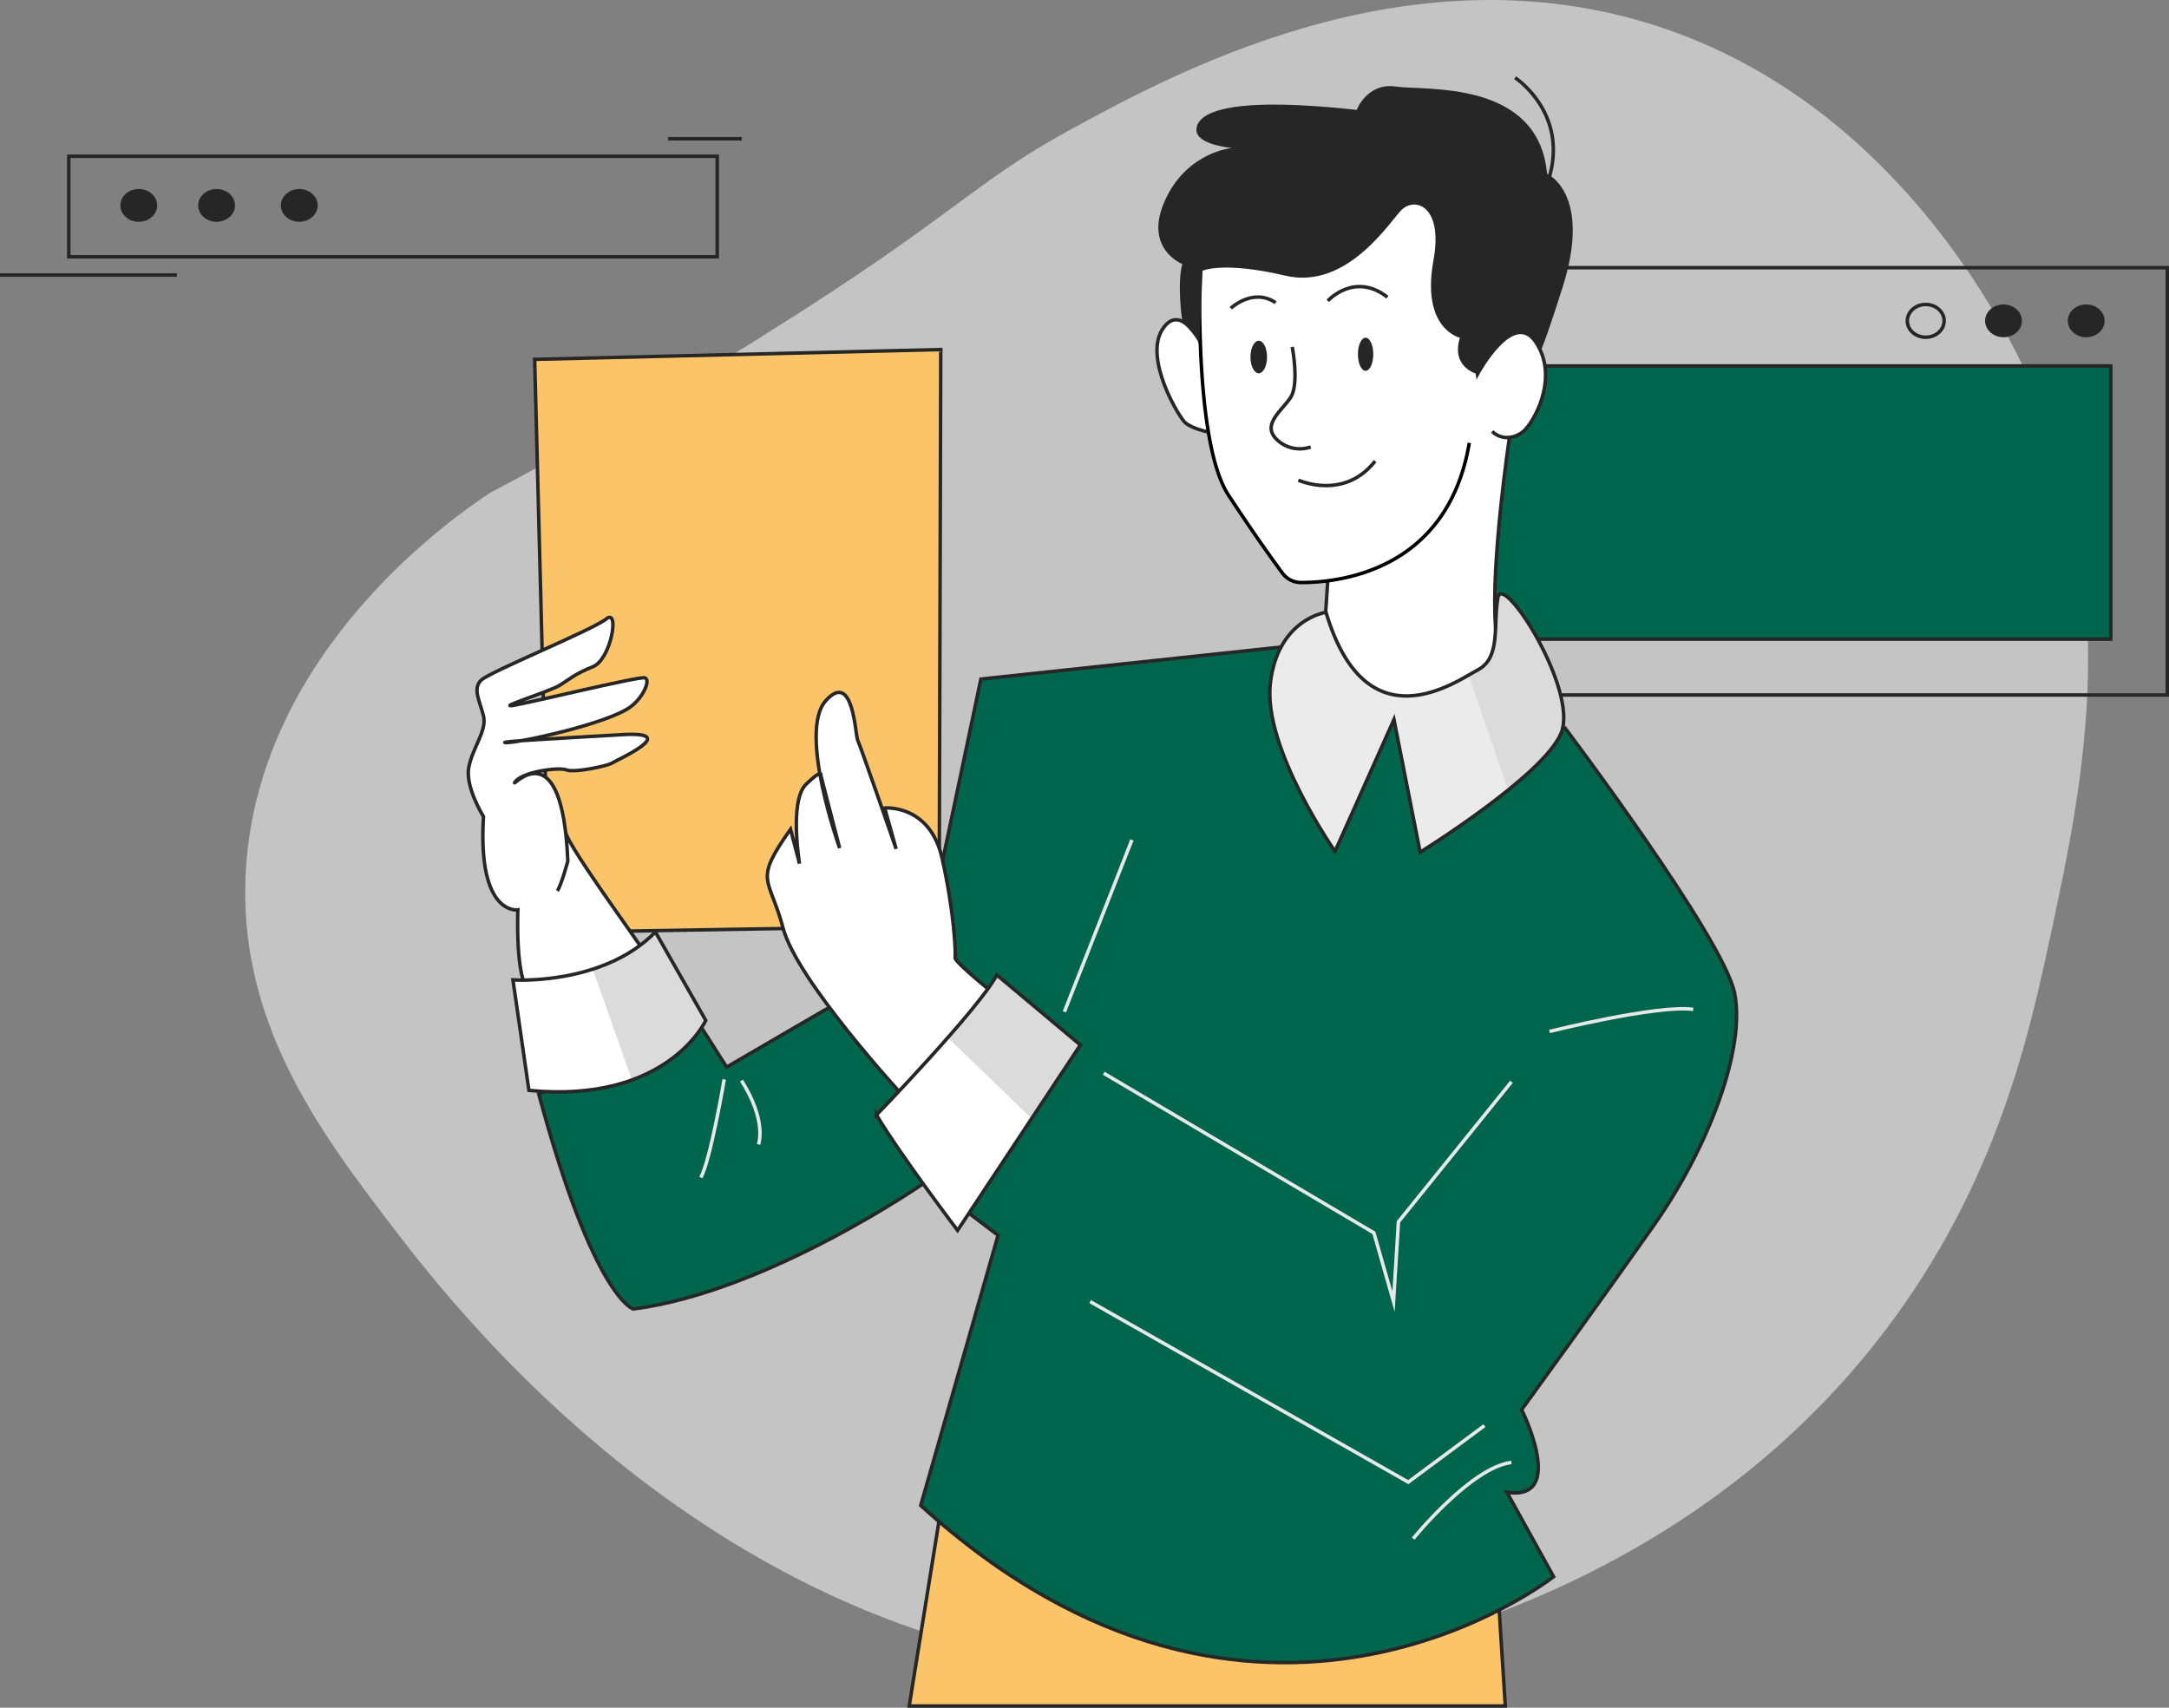 <?xml version="1.0" encoding="UTF-8"?> <svg xmlns="http://www.w3.org/2000/svg" width="623.32" height="490.85"><rect width="100%" height="100%" fill="#808080" stroke="none"/><defs><clipPath id="a"><path d="M381.06 176s-13.88 1.88-16 20.47 18.59 48.24 18.59 48.24l16.94-37.89 7.53 38.12s35.29-21.88 40.47-34.12-16.71-46.58-18.12-39.06.94 17.18-5.65 20.71-32.23 22.12-43.76-16.47z" fill="#ebebeb" stroke="#262626" stroke-miterlimit="10"></path></clipPath><clipPath id="b"><path d="M251.88 320.47s29.3-30.35 34.59-40.23l24 20.11-35.29 53.3s-16.59-21.89-23.3-33.18z" fill="#fff" stroke="#262626" stroke-miterlimit="10"></path></clipPath><clipPath id="c"><path d="M147.41 281.65s25.77 1.76 40.94-13.77l14.47 25.41s-10.94 24-50.82 20.12z" fill="#fff" stroke="#262626" stroke-miterlimit="10"></path></clipPath></defs><g data-name="Слой 2"><g data-name="Слой 1"><path d="M140.91 141.61c19-10 46.94-25.36 79.69-45.93C275 61.54 279.41 52.73 307 37.6c29.7-16.23 95.68-52.35 166.17-31.06 68.08 20.56 100.73 82.68 109.41 101.3 28.23 60.55 16 117.7 6.75 160.73-6.08 28.35-15.24 71.05-47.27 113.45-66.31 87.76-172.92 97.86-182.34 98.6-140.49 11.09-227.81-103-247.17-128.31-21.06-27.52-44.61-59.25-41.87-102.65 3.98-63.1 60.42-101.58 70.23-108.05z" fill="#c4c4c4"></path><path fill="none" stroke="#262626" stroke-miterlimit="10" d="M402.59 76.94h220.24v122.82H402.59z"></path><path fill="#00654d" stroke="#262626" stroke-miterlimit="10" d="M418.47 105.18h188.12v78.53H418.47z"></path><path fill="none" stroke="#262626" stroke-miterlimit="10" d="M19.76 44.91h186.35v28.9H19.76zM0 79.06h50.82M192 39.88h21.18"></path><ellipse cx="39.88" cy="59.04" rx="5.29" ry="4.71" fill="#262626"></ellipse><ellipse cx="62.24" cy="59.04" rx="5.29" ry="4.71" fill="#262626"></ellipse><ellipse cx="86" cy="59.04" rx="5.29" ry="4.71" fill="#262626"></ellipse><ellipse cx="553.41" cy="92.22" rx="5.29" ry="4.71" fill="none" stroke="#262626" stroke-miterlimit="10"></ellipse><ellipse cx="575.76" cy="92.22" rx="5.29" ry="4.71" fill="#262626"></ellipse><ellipse cx="599.53" cy="92.22" rx="5.29" ry="4.71" fill="#262626"></ellipse><path d="M345.48 99.35s-6.17-13.06-11.48-4.59 4.94 25.42 6.71 26.83 5.12 2.29 6.7 2.65m86.39 1.34s-5.45 36.07-4 54.89-28.23 31.06-28.23 31.06l-21.18-26.82 1.37-20.71-32.47-94.12 66.83-21.17 8.47 58.82s10.35-19.29 16.94-8.94-.94 23.06-3.77 25.41-6.58 2.35-8.94 0" fill="#fff" stroke="#262626" stroke-miterlimit="10"></path><path d="M345.06 70.12s-2.82 55.76 8 72.23c7.38 11.24 12.8 18.76 15.49 22.39a6.65 6.65 0 005.32 2.7c10.51 0 42.11-3 48.37-40.15" fill="#fff" stroke="#000" stroke-miterlimit="10"></path><path d="M339.76 92.29s-1.58-10.41 0-16.41c0 0-11.29-4.41-4.94-18.35s19.24-15 19.24-15-10.41-.88-10.24-5.29 7.42-9.89 46.06-5.65c0 0 3-7.94 11.3-6.71s40.94-2.12 43.41 25.06c0 0 13.09 5.66 4.41 32.82-7.41 23.21-6.53 17.83-6.53 17.83s-4.41-15.18-17.88 6.94c0 0-7.71-1.82-5.06-10.47 0 0-11.19-2.43-7.59-22.24 2.82-15.53-5.12-18.17-9-14.64-3.15 2.87-15.53 23.29-33.53 19.06s-23.82-1.42-23.82-1.42l-.88 20.3z" fill="#262626"></path><path d="M353.71 88.59s6.35-6 12.88-1.59m15-.53s7.59-8.47 17.12-1.06" fill="none" stroke="#262626" stroke-miterlimit="10"></path><path d="M364.12 102.62c0 2.58-1.07 4.67-2.38 4.67s-2.39-2.09-2.39-4.67 1.07-4.68 2.39-4.68 2.38 2.06 2.38 4.68z" fill="#262626"></path><ellipse cx="392.44" cy="101.82" rx="2.21" ry="4.76" fill="#262626"></ellipse><path d="M371.35 99.71s2.12 10.76-.53 14.64-8.29 7.77-3.88 12a9.5 9.5 0 009.71 2.12m-3.53 9.53s13.06 6 22.06-5.47m40.23-110.18s15.53 10.12 9.65 29.18" fill="none" stroke="#262626" stroke-miterlimit="10"></path><path fill="#fbc469" stroke="#262626" stroke-miterlimit="10" d="M270 436.24l-8.71 54.11h171.3l-2.35-36.94L270 436.24z"></path><path d="M449.53 208.94s45.65 60.47 48.94 76.47-7.53 44.47-23.06 66.59-38.12 53.18-38.12 53.18 13.18 26.35-4.23 23.76l13.41 24.24s-85.18 67.41-181.88-20.47l22.23-77.65-20.47-15.53s-45.53 31.76-84.35 36.71c0 0-11.29-2.83-27.18-61.77l46.59-19.41 7.41 11.65 27.89-16.24 28.23-14.82 16.94-80.47L368 186s36.71 24.71 81.53 22.94z" fill="#00654d" stroke="#262626" stroke-miterlimit="10"></path><path d="M381.06 176s-13.88 1.88-16 20.47 18.59 48.24 18.59 48.24l16.94-37.89 7.53 38.12s35.29-21.88 40.47-34.12-16.71-46.58-18.12-39.06.94 17.18-5.65 20.71-32.23 22.12-43.76-16.47z" fill="#ebebeb"></path><g clip-path="url(#a)"><path fill="#dbdbdb" d="M418.12 182.82L437.88 240l28.94-32.47L440 156.71l-21.88 26.11z"></path></g><path d="M381.06 176s-13.88 1.88-16 20.47 18.59 48.24 18.59 48.24l16.94-37.89 7.53 38.12s35.29-21.88 40.47-34.12-16.71-46.58-18.12-39.06.94 17.18-5.65 20.71-32.23 22.12-43.76-16.47z" fill="none" stroke="#262626" stroke-miterlimit="10"></path><path fill="none" stroke="#e8e8e8" stroke-miterlimit="10" d="M317.18 308.47l77.64 45.88 5.65 19.77 1.41-22.94 32.47-40.24m10.94-14.47s31.06-7.76 41.3-6.35m-173.3 84L404.71 426l21.88-16.24m-20.47 32.48s16.59-20.48 28.23-21.89M325.29 241.41l-19.41 49.41m-97.76 19.42s-3.88 22.94-6.71 28.23m11.65-27.88s7.06 10.23 4.94 18.35"></path><path fill="#fbc469" stroke="#262626" stroke-miterlimit="10" d="M153.65 103.29L157.88 268l112-1.88.47-165.65-116.7 2.82z"></path><path d="M162.63 238.59c-2.16 1 21.51 32.93 23.25 36.12 4.28 7.81-26.48 15.13-33.76 10-4.11-2.9-3.3-23.18-3.3-23.18s-11.64 1.76-9.88-26.82c0 0-5.29-8.47-4.23-14.12s5.29-10.59 4.23-14.83-3.18-7.76-.7-10.23 32.11-14.47 36-17.65 1.41 11.65-3.89 13.77-6.61 3.53-9.44 5.29-18.17 6.53-13.5 5.82 36.09-8.38 37.85-7.94-.17 5.31-3.88 8.21c-6.44 5-33.44 10.76-36.17 10.41-2.22-.28 17-1.32 33.79-2.29s-1.32 7.06-3.18 8.2c-1.28.8-10.67 2.83-13 1.94s-13.13.59-14.91 3.62c-.88 1.5 13.68-15.7 15.27 22.59 0 0-1.86 6.88-3 8.56m99 58.53s-30.12-32.71-34.12-47.77-8.71-13.17 2.12-28.47l2.58 9.89s-3-18.12 1.89-22.83 4.23-2.59 4.23-2.59l5.41 20.94s-12-33.41-4-42.35 8.47 9.88 9.18 11.3S257.53 244 257.53 244l-3.29-11.76s12.94-1.18 16.47 14.35 4 27.53 3.76 28.7 11.77 10.83 11.77 10.83z" fill="#fff" stroke="#262626" stroke-miterlimit="10"></path><path d="M251.88 320.47s29.3-30.35 34.59-40.23l24 20.11-35.29 53.3s-16.59-21.89-23.3-33.18z" fill="#fff"></path><g clip-path="url(#b)"><path fill="#dbdbdb" d="M267.41 293.41L303.18 328l19.76-31.53-37.65-29.18-17.88 25.18v.94z"></path></g><path d="M251.88 320.47s29.3-30.35 34.59-40.23l24 20.11-35.29 53.3s-16.59-21.89-23.3-33.18z" fill="none" stroke="#262626" stroke-miterlimit="10"></path><path d="M147.41 281.65s25.77 1.76 40.94-13.77l14.47 25.41s-10.94 24-50.82 20.12z" fill="#fff"></path><g clip-path="url(#c)"><path d="M168.12 272.47c.7 1.65 15.53 43.77 15.53 43.77l30.11-18.12-23.52-36.24z" fill="#dbdbdb"></path></g><path d="M147.41 281.65s25.77 1.76 40.94-13.77l14.47 25.41s-10.94 24-50.82 20.12z" fill="none" stroke="#262626" stroke-miterlimit="10"></path></g></g></svg> 